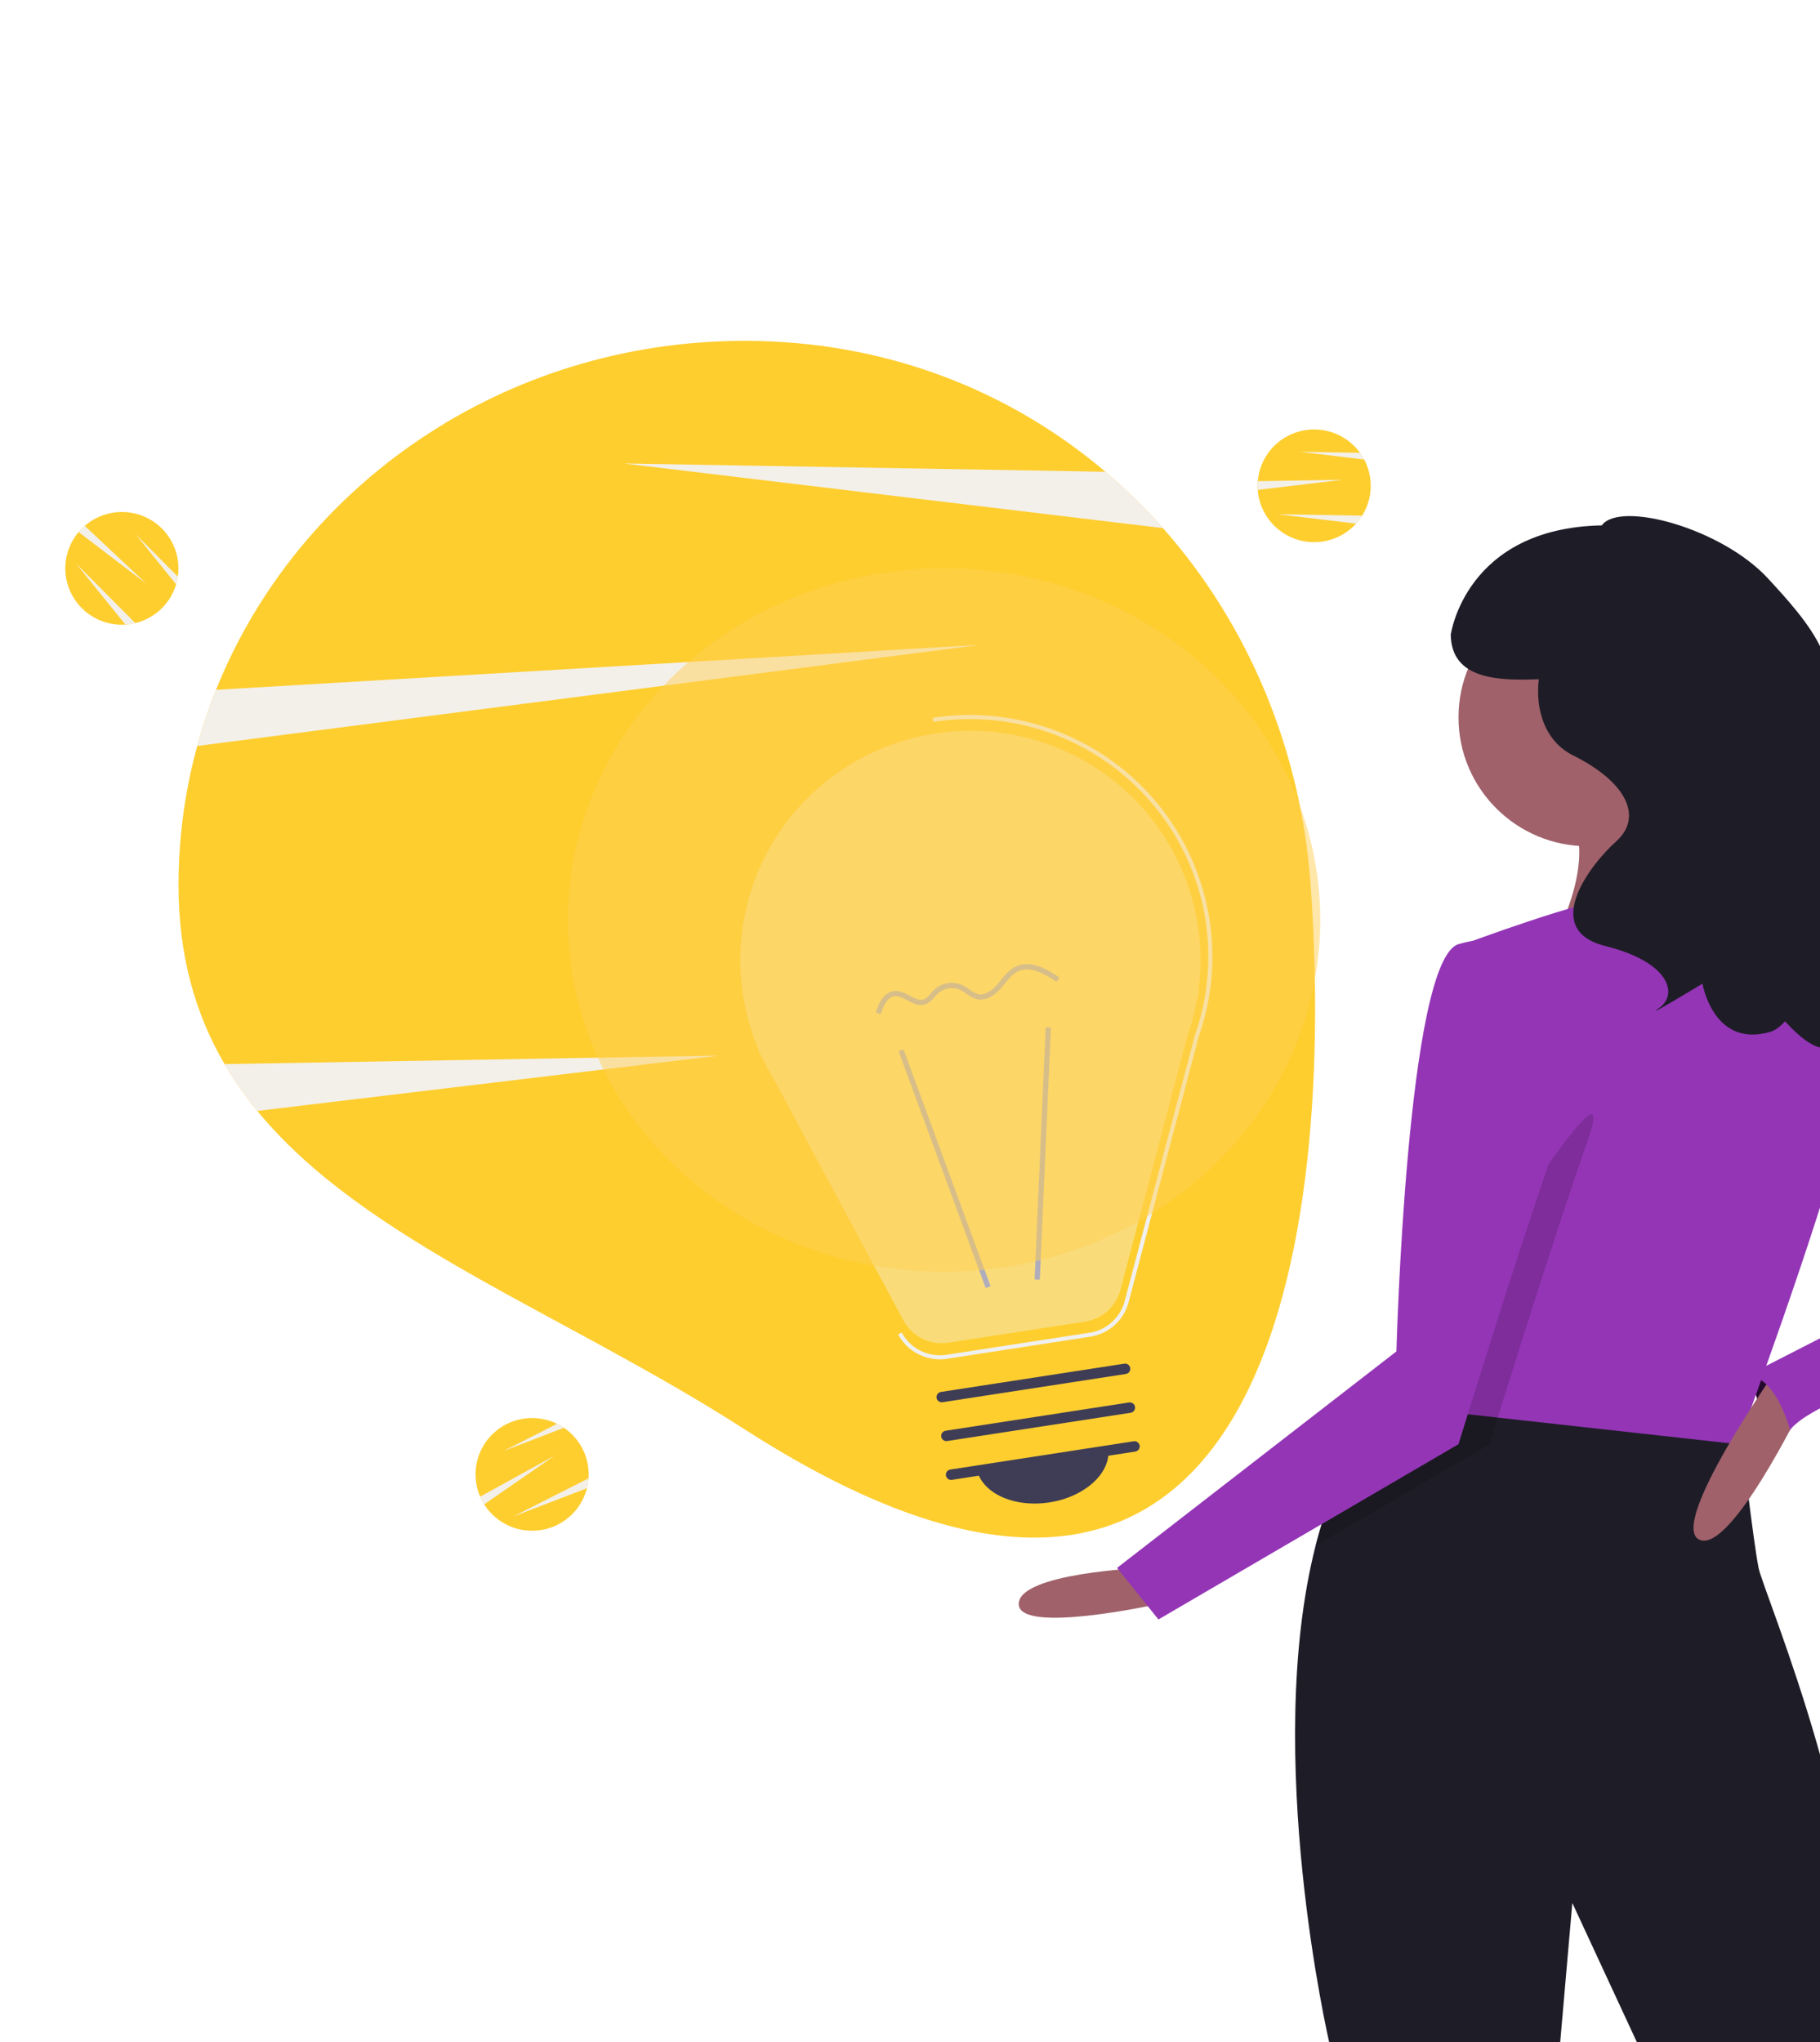 <svg width="641" height="719" viewBox="0 0 641 719" fill="none" xmlns="http://www.w3.org/2000/svg">
<g clip-path="url(#clip0_281_1027)">
<path d="M617.5 483.5C617.5 494 622.5 503 630.5 503.5L628.5 490L617.5 483.5Z" fill="#25092D"/>
<path d="M62.879 311.617C62.879 336.549 68.808 357.071 79.092 374.651C82.486 380.442 86.339 385.953 90.615 391.133C128.422 437.188 198.712 462.396 262.24 503.228C449.766 623.752 470.079 430.624 461.609 311.617C458.193 263.598 439.418 219.612 409.589 185.933C403.325 178.85 396.558 172.224 389.34 166.106C355.477 137.382 311.727 120 262.24 120C177.339 120 104.835 171.004 76.088 242.877C67.349 264.749 62.866 288.077 62.879 311.617Z" fill="#FECE2F"/>
<path d="M219.764 163.185L409.589 185.933C403.324 178.85 396.557 172.224 389.34 166.106L219.764 163.185Z" fill="#F3F0EA"/>
<path d="M79.092 374.651C82.486 380.441 86.34 385.953 90.615 391.132L253.216 371.652L79.092 374.651Z" fill="#F3F0EA"/>
<path d="M69.455 262.641L345.028 227.041L76.088 242.877C73.505 249.336 71.291 255.934 69.455 262.641Z" fill="#F3F0EA"/>
<path d="M442.916 171.041C442.916 171.53 442.93 172.012 442.973 172.487C443.188 175.431 444.06 178.29 445.525 180.855C446.991 183.421 449.012 185.629 451.442 187.318C453.872 189.008 456.65 190.136 459.573 190.621C462.496 191.105 465.491 190.935 468.34 190.121C471.189 189.307 473.819 187.871 476.04 185.916C478.261 183.962 480.016 181.539 481.178 178.824C482.339 176.108 482.878 173.169 482.755 170.22C482.632 167.271 481.85 164.386 480.466 161.776C480.038 160.958 479.548 160.174 479 159.43C476.617 156.137 473.278 153.652 469.432 152.31C465.587 150.967 461.42 150.831 457.495 151.921C453.569 153.01 450.074 155.272 447.48 158.402C444.885 161.532 443.317 165.379 442.987 169.425C442.937 169.956 442.916 170.495 442.916 171.041Z" fill="#FECE2F"/>
<path d="M442.916 171.041C442.916 171.53 442.93 172.012 442.973 172.487L472.809 168.914L442.987 169.424C442.938 169.956 442.916 170.495 442.916 171.041Z" fill="#F3F0EA"/>
<path d="M450.033 181.043L477.634 184.353C478.417 183.484 479.122 182.547 479.741 181.553L450.033 181.043Z" fill="#F3F0EA"/>
<path d="M457.862 159.068L480.467 161.776C480.038 160.958 479.548 160.173 479.001 159.429L457.862 159.068Z" fill="#F3F0EA"/>
<path d="M169.803 528.406C170.033 528.838 170.273 529.257 170.534 529.656C172.11 532.156 174.226 534.274 176.727 535.856C179.229 537.439 182.054 538.445 184.995 538.803C187.937 539.16 190.922 538.86 193.732 537.923C196.542 536.987 199.108 535.437 201.241 533.389C203.374 531.34 205.022 528.843 206.063 526.08C207.105 523.316 207.515 520.356 207.263 517.416C207.011 514.475 206.104 511.627 204.607 509.079C203.111 506.532 201.062 504.349 198.612 502.689C197.848 502.167 197.046 501.703 196.212 501.301C192.558 499.506 188.438 498.87 184.409 499.479C180.38 500.089 176.636 501.914 173.681 504.709C170.727 507.504 168.704 511.135 167.886 515.111C167.067 519.087 167.493 523.217 169.105 526.945C169.311 527.438 169.546 527.923 169.803 528.406Z" fill="#FECE2F"/>
<path d="M169.803 528.406C170.034 528.838 170.273 529.257 170.534 529.656L195.207 512.57L169.106 526.945C169.312 527.438 169.546 527.923 169.803 528.406Z" fill="#F3F0EA"/>
<path d="M180.797 533.918L206.736 523.955C207.018 522.821 207.2 521.664 207.279 520.498L180.797 533.918Z" fill="#F3F0EA"/>
<path d="M177.37 510.851L198.612 502.689C197.848 502.167 197.046 501.703 196.212 501.301L177.37 510.851Z" fill="#F3F0EA"/>
<path d="M28.659 186.247C28.316 186.597 27.988 186.952 27.686 187.321C25.777 189.579 24.397 192.232 23.647 195.088C22.898 197.943 22.797 200.929 23.352 203.829C23.908 206.728 25.106 209.467 26.859 211.847C28.612 214.227 30.875 216.188 33.485 217.586C36.095 218.985 38.985 219.786 41.945 219.931C44.905 220.076 47.86 219.562 50.595 218.426C53.33 217.29 55.777 215.56 57.756 213.363C59.735 211.166 61.198 208.558 62.036 205.727C62.303 204.843 62.502 203.941 62.632 203.027C63.233 199.013 62.585 194.912 60.773 191.276C58.961 187.641 56.074 184.646 52.499 182.696C48.926 180.747 44.837 179.935 40.786 180.372C36.735 180.809 32.915 182.473 29.843 185.139C29.435 185.485 29.042 185.856 28.659 186.247Z" fill="#FECE2F"/>
<path d="M28.659 186.247C28.316 186.597 27.988 186.952 27.686 187.322L51.55 205.512L29.843 185.139C29.434 185.485 29.041 185.856 28.659 186.247Z" fill="#F3F0EA"/>
<path d="M26.742 198.357L44.181 219.921C45.352 219.843 46.514 219.662 47.652 219.381L26.742 198.357Z" fill="#F3F0EA"/>
<path d="M47.752 188.069L62.037 205.727C62.303 204.843 62.502 203.941 62.632 203.027L47.752 188.069Z" fill="#F3F0EA"/>
<path d="M402.528 552.029C402.528 552.029 358.795 553.844 358.795 564.734C358.795 575.623 407.994 564.734 407.994 564.734L402.528 552.029Z" fill="#A0616A"/>
<path d="M468.126 719H549.5L553.769 669.998L576.5 719H654C661 653 621.19 561.104 619.368 552.03C617.545 542.955 613.19 505.459 613.19 505.459C605.227 488.635 563.5 487.056 530.791 488.581C517.234 489.198 505.208 490.359 497.792 491.194C492.89 491.739 489.992 492.138 489.992 492.138C476.928 505.55 468.509 523.826 463.334 544.244C444.675 617.801 468.126 719 468.126 719Z" fill="#1E1D27"/>
<path d="M559.235 297.944C534.076 297.944 513.681 277.63 513.681 252.571C513.681 227.513 534.076 207.199 559.235 207.199C584.395 207.199 604.79 227.513 604.79 252.571C604.79 277.63 584.395 297.944 559.235 297.944Z" fill="#A0616A"/>
<path d="M590.213 263.46C590.213 263.46 602.968 319.722 623.012 336.056C643.056 352.39 544.658 336.056 544.658 336.056C544.658 336.056 566.524 299.758 550.125 283.424C533.725 267.09 590.213 263.46 590.213 263.46Z" fill="#A0616A"/>
<path d="M497.281 495.768L527.511 499.107L612.079 508.472C612.079 508.472 612.48 507.401 613.19 505.459C619.331 488.78 648.905 407.618 652.167 383.244C655.811 356.021 617.545 323.352 617.545 323.352C617.545 323.352 581.102 316.093 570.169 316.093C559.236 316.093 515.503 332.427 515.503 332.427L499.195 478.544L497.791 491.194L497.281 495.768Z" fill="#9435B6"/>
<path opacity="0.15" d="M463.334 544.243L524.614 508.472C524.614 508.472 525.689 504.987 527.511 499.107C528.423 496.167 529.534 492.61 530.791 488.58C537.861 465.967 549.724 428.653 559.236 401.393C573.813 359.65 502.748 475.804 502.748 475.804L499.195 478.544L497.792 491.194C492.89 491.738 489.993 492.138 489.993 492.138C476.928 505.55 468.509 523.826 463.334 544.243Z" fill="black"/>
<path d="M544.658 336.057C544.658 336.057 562.88 359.65 548.303 401.393C533.725 443.136 513.681 508.472 513.681 508.472L407.994 570.178L393.417 552.029L491.815 475.804C491.815 475.804 495.459 337.871 513.681 332.427C531.903 326.982 544.658 336.057 544.658 336.057Z" fill="#9435B6"/>
<path d="M634.856 494.86C634.856 494.86 609.346 547.492 598.413 542.047C587.48 536.603 625.746 482.156 625.746 482.156L634.856 494.86Z" fill="#A0616A"/>
<path d="M637.59 350.576L734.165 430.431C734.165 430.431 770.609 455.84 703.188 473.989C635.767 492.138 630.5 503.5 630.5 503.5C630.5 503.5 625.099 483.437 615 484.5L692.255 444.95L628.479 406.838L637.59 350.576Z" fill="#9435B6"/>
<path d="M676.404 289.811C671.335 287.311 660.143 282.265 650.609 276.186C651.277 256.41 648.832 238.458 641.675 228.942C637.658 219.857 629.221 210.761 622.614 203.597C606.388 186.006 570.509 176.187 564.145 184.976C516.015 185.922 510.948 223.499 510.948 223.499C511.198 239.216 527.599 239.713 541.966 239.141C540.679 249.87 544.108 261.02 554.036 265.964C573.022 275.419 578.718 287.711 569.225 296.22C559.732 304.73 542.645 327.422 565.428 333.095C588.211 338.768 591.059 350.114 584.414 354.842C577.769 359.569 599.603 346.332 599.603 346.332C599.603 346.332 603.4 369.024 623.335 363.351C625.122 362.843 626.907 361.54 628.663 359.592C634.047 365.484 638.85 368.968 642.47 368.987C663.203 369.096 660.717 346.225 660.717 346.225C660.717 346.225 685.325 353.109 677.647 350.341C669.968 347.573 669.639 335.882 690.043 324.301C710.447 312.72 687.849 295.456 676.404 289.811Z" fill="#1E1D27"/>
<path d="M422.027 349.097L422.357 349.053L421.551 352.106C420.789 356.365 419.682 360.556 418.241 364.637L394.593 454.174C393.838 457.032 392.262 459.608 390.059 461.586C387.855 463.564 385.119 464.859 382.187 465.31L333.961 472.741C330.843 473.222 327.651 472.726 324.828 471.323C322.005 469.919 319.688 467.678 318.199 464.907L272.368 379.645C270.936 377.283 269.627 374.849 268.448 372.352L266.892 369.457L267.134 369.426C262.276 357.979 260.137 345.569 260.885 333.164C261.633 320.759 265.248 308.693 271.447 297.908C277.646 287.122 286.262 277.908 296.623 270.984C306.985 264.06 318.811 259.613 331.182 257.99C343.553 256.366 356.132 257.61 367.941 261.624C379.75 265.638 390.468 272.315 399.26 281.133C408.053 289.95 414.682 300.672 418.631 312.46C422.58 324.249 423.742 336.787 422.027 349.097H422.027Z" fill="#F3F0EA" fill-opacity="0.4"/>
<path d="M331.001 478.591C331.851 478.591 332.699 478.526 333.538 478.396L383.948 470.629C387.15 470.136 390.138 468.722 392.544 466.562C394.951 464.402 396.672 461.588 397.495 458.467L422.214 364.877C423.725 360.592 424.886 356.193 425.686 351.723L426.311 347.628C427.993 334.548 426.599 321.258 422.24 308.806C417.88 296.354 410.675 285.082 401.191 275.879C391.708 266.677 380.207 259.795 367.596 255.779C354.985 251.762 341.61 250.72 328.525 252.735L328.743 254.137C341.685 252.15 354.914 253.204 367.375 257.213C379.836 261.223 391.183 268.077 400.512 277.23C409.841 286.383 416.893 297.58 421.106 309.929C425.319 322.278 426.576 335.437 424.777 348.356L424.297 351.418C423.503 355.851 422.351 360.213 420.854 364.462L396.118 458.107C395.365 460.961 393.792 463.533 391.591 465.509C389.391 467.484 386.659 468.777 383.731 469.227L333.321 476.995C330.207 477.472 327.022 476.975 324.203 475.574C321.384 474.173 319.071 471.937 317.581 469.172L316.326 469.841C317.751 472.484 319.867 474.693 322.451 476.233C325.035 477.774 327.99 478.589 331.001 478.591V478.591Z" fill="#F0F0F0"/>
<path d="M318.214 369.448L348.887 452.862L347.158 453.493L316.485 370.079L318.214 369.448Z" fill="#AFADBC"/>
<path d="M368.296 361.73L370.135 361.811L366.22 450.557L364.381 450.477L368.296 361.73Z" fill="#AFADBC"/>
<path d="M335.263 521.021L399.857 511.068C400.337 510.992 400.768 510.728 401.054 510.337C401.34 509.945 401.459 509.456 401.385 508.977C401.31 508.499 401.049 508.068 400.657 507.781C400.265 507.494 399.775 507.373 399.294 507.444L334.7 517.397C334.46 517.432 334.229 517.515 334.021 517.639C333.813 517.764 333.632 517.928 333.488 518.123C333.344 518.318 333.24 518.539 333.182 518.774C333.125 519.008 333.114 519.252 333.151 519.491C333.188 519.73 333.272 519.959 333.399 520.166C333.525 520.372 333.691 520.551 333.887 520.694C334.084 520.836 334.306 520.938 334.542 520.994C334.778 521.05 335.023 521.06 335.263 521.021V521.021Z" fill="#3F3D56"/>
<path d="M333.606 507.359L398.201 497.406C398.441 497.37 398.671 497.288 398.879 497.163C399.087 497.039 399.268 496.874 399.412 496.68C399.556 496.485 399.66 496.264 399.718 496.029C399.776 495.795 399.786 495.551 399.749 495.312C399.712 495.073 399.628 494.844 399.502 494.637C399.375 494.431 399.209 494.251 399.013 494.109C398.817 493.967 398.594 493.865 398.358 493.809C398.122 493.752 397.877 493.743 397.638 493.782L333.043 503.734C332.803 503.77 332.573 503.853 332.365 503.977C332.157 504.102 331.976 504.266 331.832 504.461C331.688 504.655 331.584 504.877 331.526 505.111C331.468 505.346 331.457 505.59 331.495 505.829C331.532 506.068 331.616 506.297 331.742 506.503C331.869 506.71 332.035 506.889 332.231 507.031C332.427 507.173 332.65 507.276 332.886 507.332C333.122 507.388 333.367 507.397 333.606 507.359V507.359Z" fill="#3F3D56"/>
<path d="M331.95 493.697L396.545 483.744C397.025 483.667 397.455 483.404 397.741 483.012C398.028 482.62 398.146 482.132 398.072 481.653C397.998 481.174 397.736 480.744 397.344 480.456C396.953 480.169 396.463 480.048 395.982 480.119L331.387 490.072C330.907 490.149 330.477 490.412 330.19 490.804C329.904 491.196 329.785 491.684 329.86 492.163C329.934 492.642 330.196 493.072 330.587 493.359C330.979 493.647 331.469 493.768 331.95 493.697H331.95Z" fill="#3F3D56"/>
<path d="M369.568 528.971C356.755 530.945 345.264 525.434 343.901 516.66L390.3 509.511C391.663 518.284 382.381 526.997 369.568 528.971Z" fill="#3F3D56"/>
<path d="M346.349 351.875C349.105 351.45 351.385 349.28 352.635 347.826C353.045 347.349 353.444 346.855 353.844 346.359C355.3 344.554 356.675 342.85 358.589 341.961C362.814 339.997 367.793 342.74 372.104 345.682L373.145 344.17C368.406 340.934 362.879 337.944 357.81 340.298C355.508 341.368 353.932 343.321 352.409 345.21C352.021 345.691 351.634 346.171 351.237 346.634C349.937 348.145 347.344 350.595 344.567 350.03C343.396 349.69 342.307 349.116 341.367 348.343C340.651 347.811 339.894 347.335 339.103 346.92C337.499 346.154 335.704 345.878 333.942 346.126C332.181 346.374 330.533 347.135 329.205 348.314C328.732 348.76 328.283 349.233 327.862 349.728C327.034 350.669 326.252 351.556 325.234 351.879C323.729 352.358 322.139 351.501 320.453 350.596C318.715 349.662 316.919 348.696 314.881 348.934C314.814 348.942 314.748 348.951 314.682 348.961C311.055 349.52 309.383 353.515 308.437 356.496L310.193 357.048C311.479 352.996 313.044 350.98 315.096 350.756C316.556 350.585 318.024 351.374 319.579 352.21C321.527 353.258 323.544 354.341 325.793 353.626C327.298 353.149 328.289 352.025 329.246 350.938C329.623 350.493 330.025 350.069 330.448 349.667C331.505 348.744 332.81 348.149 334.202 347.953C335.594 347.757 337.013 347.969 338.286 348.563C338.99 348.937 339.665 349.364 340.304 349.84C341.447 350.768 342.773 351.445 344.197 351.827C344.906 351.971 345.634 351.987 346.349 351.875Z" fill="#AFADBC"/>
</g>
<g filter="url(#filter0_f_281_1027)">
<ellipse cx="332.5" cy="323.936" rx="132.5" ry="123.856" fill="#FFD056" fill-opacity="0.5"/>
</g>
<defs>
<filter id="filter0_f_281_1027" x="0" y="0.08" width="665" height="647.712" filterUnits="userSpaceOnUse" color-interpolation-filters="sRGB">
<feFlood flood-opacity="0" result="BackgroundImageFix"/>
<feBlend mode="normal" in="SourceGraphic" in2="BackgroundImageFix" result="shape"/>
<feGaussianBlur stdDeviation="100" result="effect1_foregroundBlur_281_1027"/>
</filter>
<clipPath id="clip0_281_1027">
<rect width="721" height="599" fill="white" transform="matrix(-1 0 0 1 744 120)"/>
</clipPath>
</defs>
</svg>
